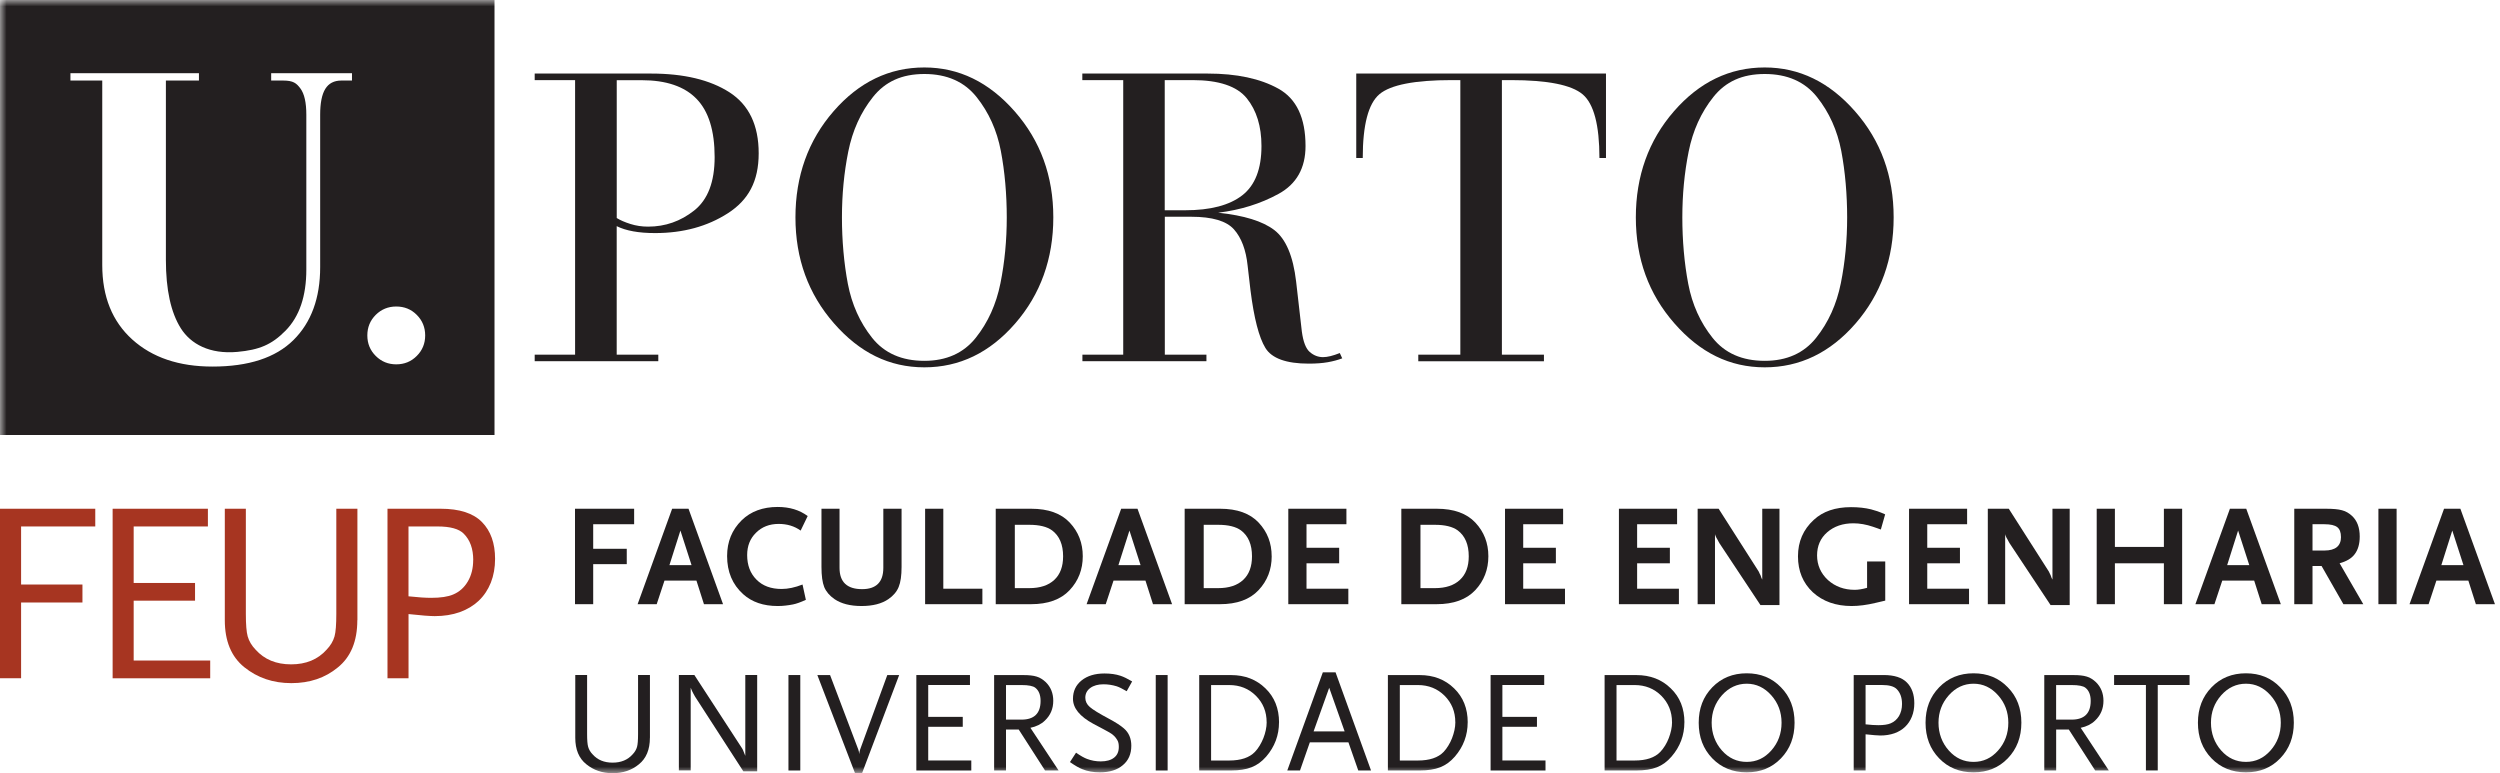 <svg width="194" height="60" viewBox="0 0 194 60" fill="none" xmlns="http://www.w3.org/2000/svg">
<g clip-path="url(#clip0_165_213)">
<path d="M7.393 40.853H1.637V45.359H6.398V46.754H1.637V52.631H0V39.478H7.393V40.853Z" fill="#A73521"/>
<path d="M16.312 52.635H8.74V39.478H16.133V40.853H10.373V45.238H15.135V46.612H10.373V51.257H16.312V52.635Z" fill="#A73521"/>
<mask id="mask0_165_213" style="mask-type:luminance" maskUnits="userSpaceOnUse" x="0" y="0" width="194" height="60">
<path d="M193.608 0H0V60H193.608V0Z" fill="white"/>
</mask>
<g mask="url(#mask0_165_213)">
<path d="M27.728 48.128C27.728 49.762 27.22 50.984 26.212 51.795C25.231 52.607 24.026 53.011 22.607 53.011C21.188 53.011 19.983 52.6 18.957 51.775C17.949 50.963 17.445 49.748 17.445 48.128V39.478H19.078V47.628C19.078 48.467 19.126 49.047 19.22 49.382C19.327 49.755 19.53 50.1 19.838 50.418C20.518 51.177 21.433 51.554 22.59 51.554C23.747 51.554 24.662 51.177 25.342 50.418C25.649 50.1 25.853 49.755 25.96 49.382C26.053 49.05 26.098 48.467 26.098 47.628V39.478H27.735V48.128H27.728Z" fill="#A73521"/>
<path d="M38.418 43.367C38.418 44.043 38.308 44.658 38.09 45.211C37.869 45.76 37.559 46.229 37.151 46.616C36.747 46.999 36.253 47.296 35.677 47.503C35.1 47.707 34.451 47.811 33.733 47.811C33.56 47.811 33.304 47.797 32.966 47.773C32.628 47.745 32.206 47.704 31.702 47.652V52.635H30.069V39.478H34.195C35.659 39.478 36.726 39.824 37.403 40.514C38.08 41.205 38.418 42.155 38.418 43.367ZM36.723 43.463C36.723 42.586 36.478 41.903 35.984 41.412C35.614 41.039 34.938 40.853 33.95 40.853H31.699V46.274C32.427 46.353 33.011 46.392 33.453 46.392C34.195 46.392 34.769 46.305 35.166 46.133C35.646 45.932 36.022 45.597 36.302 45.124C36.581 44.651 36.719 44.095 36.719 43.46" fill="#A73521"/>
<path d="M50.432 57.251C50.432 58.17 50.145 58.857 49.575 59.313C49.023 59.768 48.346 60 47.545 60C46.744 60 46.067 59.768 45.494 59.302C44.924 58.846 44.641 58.163 44.641 57.251V52.382H45.559V56.971C45.559 57.441 45.587 57.773 45.642 57.959C45.701 58.166 45.815 58.363 45.991 58.542C46.371 58.971 46.885 59.181 47.538 59.181C48.191 59.181 48.705 58.971 49.088 58.542C49.261 58.363 49.375 58.166 49.434 57.959C49.486 57.773 49.513 57.444 49.513 56.971V52.382H50.435V57.251H50.432Z" fill="#231F20"/>
<path d="M58.75 59.855H57.683L53.947 54.074C53.933 54.043 53.912 54.009 53.885 53.967C53.861 53.926 53.833 53.877 53.802 53.815C53.747 53.726 53.681 53.574 53.598 53.367V59.782H52.68V52.379H53.881L57.552 58.021C57.572 58.059 57.59 58.09 57.607 58.111C57.624 58.135 57.638 58.159 57.652 58.194C57.666 58.228 57.687 58.27 57.704 58.325C57.721 58.373 57.749 58.449 57.79 58.539C57.797 58.553 57.804 58.567 57.807 58.584C57.807 58.598 57.821 58.622 57.835 58.653V52.382H58.757V59.855H58.75Z" fill="#231F20"/>
</g>
<path d="M62.103 52.383H61.184V59.79H62.103V52.383Z" fill="#231F20"/>
<mask id="mask1_165_213" style="mask-type:luminance" maskUnits="userSpaceOnUse" x="0" y="0" width="194" height="60">
<path d="M193.608 0H0V60H193.608V0Z" fill="white"/>
</mask>
<g mask="url(#mask1_165_213)">
<path d="M69.776 52.383L66.903 59.98H66.343L63.425 52.383H64.413L66.602 58.16C66.637 58.256 66.664 58.377 66.682 58.519C66.682 58.405 66.702 58.288 66.747 58.16L68.854 52.383H69.776Z" fill="#231F20"/>
</g>
<path d="M75.373 59.79H71.108V52.383H75.269V53.156H72.03V55.629H74.71V56.399H72.03V59.013H75.373V59.79Z" fill="#231F20"/>
<mask id="mask2_165_213" style="mask-type:luminance" maskUnits="userSpaceOnUse" x="0" y="0" width="194" height="60">
<path d="M193.608 0H0V60H193.608V0Z" fill="white"/>
</mask>
<g mask="url(#mask2_165_213)">
<path d="M82.151 59.789H81.095L79.054 56.613H78.066V59.789H77.144V52.386H79.399C79.624 52.386 79.82 52.393 79.99 52.414C80.155 52.431 80.311 52.462 80.445 52.504C80.58 52.545 80.704 52.6 80.815 52.673C80.925 52.742 81.039 52.828 81.153 52.935C81.54 53.315 81.733 53.798 81.733 54.382C81.733 54.997 81.516 55.508 81.081 55.919C80.798 56.195 80.421 56.381 79.959 56.478L82.148 59.789H82.151ZM80.749 54.392C80.749 53.93 80.615 53.588 80.345 53.374C80.169 53.232 79.814 53.16 79.268 53.16H78.066V55.843H79.268C80.252 55.843 80.749 55.359 80.749 54.392Z" fill="#231F20"/>
<path d="M87.856 52.876L87.431 53.639C87.265 53.543 87.12 53.463 86.989 53.398C86.865 53.336 86.751 53.287 86.654 53.256C86.316 53.153 85.977 53.101 85.632 53.101C85.207 53.101 84.865 53.197 84.606 53.387C84.347 53.577 84.22 53.833 84.22 54.144C84.22 54.42 84.337 54.662 84.568 54.862C84.8 55.066 85.293 55.37 86.05 55.773C86.571 56.05 86.961 56.302 87.217 56.526C87.597 56.854 87.79 57.303 87.79 57.87C87.79 58.505 87.573 59.012 87.13 59.378C86.695 59.748 86.102 59.934 85.352 59.934C84.845 59.934 84.385 59.852 83.981 59.686C83.75 59.599 83.429 59.416 83.028 59.137L83.501 58.408C83.674 58.529 83.833 58.629 83.978 58.712C84.123 58.791 84.247 58.854 84.354 58.892C84.689 59.019 85.045 59.085 85.418 59.085C85.867 59.085 86.212 58.985 86.457 58.791C86.702 58.598 86.82 58.322 86.82 57.963C86.82 57.738 86.785 57.562 86.706 57.438C86.571 57.189 86.361 56.989 86.077 56.83C85.988 56.778 85.843 56.699 85.635 56.588C85.428 56.481 85.166 56.343 84.841 56.167C83.788 55.597 83.263 54.952 83.263 54.227C83.263 53.636 83.484 53.16 83.936 52.797C84.382 52.441 84.976 52.262 85.708 52.262C86.181 52.262 86.592 52.32 86.954 52.441C87.196 52.521 87.5 52.669 87.849 52.876" fill="#231F20"/>
</g>
<path d="M90.608 52.383H89.686V59.79H90.608V52.383Z" fill="#231F20"/>
<mask id="mask3_165_213" style="mask-type:luminance" maskUnits="userSpaceOnUse" x="0" y="0" width="194" height="60">
<path d="M193.608 0H0V60H193.608V0Z" fill="white"/>
</mask>
<g mask="url(#mask3_165_213)">
<path d="M99.251 56.053C99.251 57.055 98.919 57.942 98.256 58.712C97.918 59.102 97.538 59.375 97.113 59.541C96.695 59.707 96.16 59.789 95.518 59.789H93.059V52.386H95.532C96.609 52.386 97.497 52.731 98.201 53.419C98.902 54.099 99.254 54.98 99.254 56.057M98.291 56.046C98.291 55.231 98.015 54.548 97.459 53.992C96.906 53.439 96.216 53.16 95.383 53.16H93.981V59.016H95.383C96.291 59.016 96.954 58.792 97.383 58.346C97.517 58.205 97.642 58.042 97.752 57.856C97.863 57.676 97.956 57.48 98.039 57.279C98.118 57.075 98.18 56.872 98.225 56.661C98.27 56.45 98.294 56.243 98.294 56.043" fill="#231F20"/>
</g>
<path d="M106.388 59.789H105.401L104.637 57.603H101.644L100.881 59.789H99.893L102.652 52.172H103.639L106.392 59.789H106.388ZM104.344 56.758L103.146 53.37L101.934 56.758H104.344Z" fill="#231F20"/>
<mask id="mask4_165_213" style="mask-type:luminance" maskUnits="userSpaceOnUse" x="0" y="0" width="194" height="60">
<path d="M193.608 0H0V60H193.608V0Z" fill="white"/>
</mask>
<g mask="url(#mask4_165_213)">
<path d="M113.892 56.053C113.892 57.055 113.56 57.942 112.897 58.712C112.559 59.102 112.179 59.375 111.758 59.541C111.333 59.707 110.801 59.789 110.159 59.789H107.7V52.386H110.169C111.247 52.386 112.137 52.731 112.842 53.419C113.543 54.099 113.895 54.98 113.895 56.057M112.932 56.046C112.932 55.231 112.655 54.548 112.103 53.992C111.547 53.439 110.856 53.16 110.028 53.16H108.626V59.016H110.028C110.936 59.016 111.599 58.792 112.027 58.346C112.158 58.205 112.282 58.042 112.393 57.856C112.507 57.676 112.6 57.48 112.68 57.279C112.756 57.075 112.821 56.872 112.866 56.661C112.911 56.45 112.935 56.243 112.935 56.043" fill="#231F20"/>
</g>
<path d="M119.931 59.79H115.67V52.383H119.831V53.156H116.585V55.629H119.268V56.399H116.585V59.013H119.931V59.79Z" fill="#231F20"/>
<mask id="mask5_165_213" style="mask-type:luminance" maskUnits="userSpaceOnUse" x="0" y="0" width="194" height="60">
<path d="M193.608 0H0V60H193.608V0Z" fill="white"/>
</mask>
<g mask="url(#mask5_165_213)">
<path d="M130.708 56.053C130.708 57.055 130.376 57.942 129.71 58.712C129.375 59.102 128.999 59.375 128.574 59.541C128.149 59.707 127.617 59.789 126.972 59.789H124.517V52.386H126.986C128.063 52.386 128.954 52.731 129.655 53.419C130.363 54.099 130.711 54.98 130.711 56.057M129.748 56.046C129.748 55.231 129.468 54.548 128.919 53.992C128.367 53.439 127.673 53.16 126.844 53.16H125.442V59.016H126.844C127.749 59.016 128.415 58.792 128.84 58.346C128.974 58.205 129.099 58.042 129.213 57.856C129.327 57.676 129.416 57.48 129.496 57.279C129.575 57.075 129.637 56.872 129.682 56.661C129.727 56.45 129.751 56.243 129.751 56.043" fill="#231F20"/>
<path d="M139.258 56.084C139.258 57.2 138.905 58.118 138.204 58.847C137.504 59.572 136.62 59.934 135.546 59.934C134.472 59.934 133.577 59.572 132.873 58.847C132.169 58.118 131.82 57.2 131.82 56.084C131.82 54.969 132.169 54.064 132.873 53.336C133.577 52.611 134.468 52.248 135.546 52.248C136.623 52.248 137.507 52.611 138.204 53.336C138.905 54.047 139.258 54.962 139.258 56.084ZM138.249 56.084C138.249 55.263 137.983 54.551 137.452 53.954C136.92 53.356 136.285 53.056 135.546 53.056C134.807 53.056 134.158 53.356 133.622 53.954C133.094 54.551 132.825 55.266 132.825 56.084C132.825 56.903 133.094 57.642 133.622 58.239C134.147 58.83 134.786 59.123 135.546 59.123C136.305 59.123 136.927 58.83 137.452 58.239C137.983 57.638 138.249 56.923 138.249 56.084Z" fill="#231F20"/>
<path d="M148.55 54.572C148.55 54.955 148.488 55.301 148.363 55.611C148.239 55.919 148.063 56.185 147.835 56.402C147.61 56.62 147.331 56.785 147.006 56.903C146.678 57.017 146.316 57.075 145.912 57.075C145.815 57.075 145.67 57.065 145.48 57.051C145.287 57.034 145.052 57.013 144.769 56.982V59.786H143.847V52.383H146.171C146.996 52.383 147.597 52.576 147.977 52.966C148.36 53.353 148.55 53.888 148.55 54.569M147.597 54.627C147.597 54.133 147.459 53.75 147.182 53.471C146.972 53.26 146.592 53.156 146.036 53.156H144.769V56.209C145.18 56.254 145.508 56.274 145.756 56.274C146.174 56.274 146.495 56.226 146.72 56.129C146.989 56.015 147.203 55.829 147.362 55.566C147.517 55.297 147.597 54.986 147.597 54.631" fill="#231F20"/>
<path d="M156.858 56.084C156.858 57.2 156.506 58.118 155.805 58.847C155.107 59.572 154.223 59.934 153.146 59.934C152.068 59.934 151.177 59.572 150.477 58.847C149.772 58.118 149.423 57.2 149.423 56.084C149.423 54.969 149.772 54.064 150.477 53.336C151.181 52.611 152.072 52.248 153.146 52.248C154.22 52.248 155.11 52.611 155.805 53.336C156.509 54.047 156.858 54.962 156.858 56.084ZM155.846 56.084C155.846 55.263 155.584 54.551 155.052 53.954C154.52 53.356 153.888 53.056 153.146 53.056C152.403 53.056 151.758 53.356 151.226 53.954C150.694 54.551 150.428 55.266 150.428 56.084C150.428 56.903 150.694 57.642 151.226 58.239C151.751 58.83 152.389 59.123 153.146 59.123C153.902 59.123 154.53 58.83 155.052 58.239C155.584 57.638 155.846 56.923 155.846 56.084Z" fill="#231F20"/>
<path d="M163.64 59.789H162.586L160.542 56.613H159.558V59.789H158.636V52.386H160.891C161.115 52.386 161.312 52.393 161.481 52.414C161.647 52.431 161.803 52.462 161.937 52.504C162.072 52.545 162.196 52.6 162.307 52.673C162.421 52.742 162.531 52.828 162.645 52.935C163.032 53.315 163.229 53.798 163.229 54.382C163.229 54.997 163.011 55.508 162.576 55.919C162.296 56.195 161.92 56.381 161.461 56.478L163.646 59.789H163.64ZM162.238 54.392C162.238 53.93 162.103 53.588 161.834 53.374C161.661 53.232 161.302 53.16 160.756 53.16H159.555V55.843H160.756C161.74 55.843 162.238 55.359 162.238 54.392Z" fill="#231F20"/>
</g>
<path d="M169.91 53.156H167.441V59.786H166.523V53.156H164.054V52.383H169.91V53.156Z" fill="#231F20"/>
<mask id="mask6_165_213" style="mask-type:luminance" maskUnits="userSpaceOnUse" x="0" y="0" width="194" height="60">
<path d="M193.608 0H0V60H193.608V0Z" fill="white"/>
</mask>
<g mask="url(#mask6_165_213)">
<path d="M178.001 56.084C178.001 57.2 177.645 58.118 176.944 58.847C176.25 59.572 175.363 59.934 174.285 59.934C173.208 59.934 172.317 59.572 171.613 58.847C170.908 58.118 170.559 57.2 170.559 56.084C170.559 54.969 170.912 54.064 171.613 53.336C172.314 52.611 173.204 52.248 174.285 52.248C175.366 52.248 176.25 52.611 176.944 53.336C177.645 54.047 178.001 54.962 178.001 56.084ZM176.989 56.084C176.989 55.263 176.723 54.551 176.191 53.954C175.66 53.356 175.028 53.056 174.285 53.056C173.543 53.056 172.897 53.356 172.365 53.954C171.834 54.551 171.571 55.266 171.571 56.084C171.571 56.903 171.837 57.642 172.365 58.239C172.887 58.83 173.529 59.123 174.285 59.123C175.041 59.123 175.666 58.83 176.191 58.239C176.723 57.638 176.989 56.923 176.989 56.084Z" fill="#231F20"/>
</g>
<path d="M49.209 40.68H46.032V42.586H48.636V43.778H46.032V46.885H44.62V39.478H49.209V40.68Z" fill="#231F20"/>
<path d="M56.108 46.885H54.627L54.044 45.055H51.564L50.96 46.885H49.479L52.158 39.478H53.429L56.108 46.885ZM53.664 43.853L52.8 41.17L51.948 43.853H53.664Z" fill="#231F20"/>
<mask id="mask7_165_213" style="mask-type:luminance" maskUnits="userSpaceOnUse" x="0" y="0" width="194" height="60">
<path d="M193.608 0H0V60H193.608V0Z" fill="white"/>
</mask>
<g mask="url(#mask7_165_213)">
<path d="M62.673 40.052L62.13 41.174C61.654 40.829 61.081 40.656 60.425 40.656C59.71 40.656 59.123 40.884 58.664 41.343C58.208 41.788 57.98 42.365 57.98 43.07C57.98 43.864 58.222 44.503 58.709 44.986C59.185 45.466 59.834 45.704 60.649 45.704C61.15 45.704 61.692 45.59 62.276 45.359L62.535 46.547C62.13 46.733 61.795 46.854 61.537 46.903C61.347 46.941 61.157 46.971 60.963 46.992C60.77 47.016 60.563 47.027 60.349 47.027C59.24 47.027 58.346 46.719 57.669 46.108C56.837 45.359 56.423 44.371 56.423 43.146C56.423 42.041 56.802 41.115 57.555 40.373C58.26 39.686 59.192 39.34 60.352 39.34C61.271 39.34 62.044 39.575 62.676 40.045" fill="#231F20"/>
<path d="M69.962 43.988C69.962 44.661 69.889 45.183 69.737 45.549C69.589 45.915 69.323 46.229 68.94 46.492C68.425 46.847 67.731 47.027 66.854 47.027C65.977 47.027 65.28 46.847 64.758 46.492C64.378 46.229 64.109 45.915 63.961 45.559C63.819 45.204 63.746 44.679 63.746 43.988V39.478H65.148V44.068C65.148 45.166 65.732 45.718 66.899 45.718C67.997 45.718 68.546 45.166 68.546 44.068V39.478H69.962V43.988Z" fill="#231F20"/>
</g>
<path d="M76.233 46.885H71.789V39.478H73.201V45.684H76.233V46.885Z" fill="#231F20"/>
<mask id="mask8_165_213" style="mask-type:luminance" maskUnits="userSpaceOnUse" x="0" y="0" width="194" height="60">
<path d="M193.608 0H0V60H193.608V0Z" fill="white"/>
</mask>
<g mask="url(#mask8_165_213)">
<path d="M84.023 43.163C84.023 44.195 83.684 45.072 83.001 45.798C82.32 46.523 81.323 46.885 80.007 46.885H77.269V39.478H80.017C81.343 39.478 82.341 39.838 83.014 40.556C83.688 41.274 84.023 42.144 84.023 43.16M82.497 43.17C82.497 42.258 82.213 41.588 81.644 41.16C81.247 40.87 80.656 40.725 79.872 40.725H78.75V45.639H79.872C80.711 45.639 81.357 45.425 81.813 45C82.269 44.575 82.497 43.964 82.497 43.173" fill="#231F20"/>
</g>
<path d="M90.953 46.885H89.472L88.888 45.055H86.409L85.805 46.885H84.32L87.003 39.478H88.27L90.953 46.885ZM88.508 43.853L87.645 41.17L86.789 43.853H88.505H88.508Z" fill="#231F20"/>
<mask id="mask9_165_213" style="mask-type:luminance" maskUnits="userSpaceOnUse" x="0" y="0" width="194" height="60">
<path d="M193.608 0H0V60H193.608V0Z" fill="white"/>
</mask>
<g mask="url(#mask9_165_213)">
<path d="M98.684 43.163C98.684 44.195 98.346 45.072 97.662 45.798C96.982 46.523 95.984 46.885 94.669 46.885H91.93V39.478H94.679C96.001 39.478 96.999 39.838 97.673 40.556C98.346 41.274 98.681 42.144 98.681 43.16M97.155 43.17C97.155 42.258 96.872 41.588 96.302 41.16C95.905 40.87 95.314 40.725 94.53 40.725H93.408V45.639H94.53C95.37 45.639 96.015 45.425 96.471 45C96.927 44.575 97.155 43.964 97.155 43.173" fill="#231F20"/>
</g>
<path d="M104.631 46.885H99.972V39.478H104.482V40.68H101.385V42.507H103.919V43.712H101.385V45.684H104.631V46.885Z" fill="#231F20"/>
<mask id="mask10_165_213" style="mask-type:luminance" maskUnits="userSpaceOnUse" x="0" y="0" width="194" height="60">
<path d="M193.608 0H0V60H193.608V0Z" fill="white"/>
</mask>
<g mask="url(#mask10_165_213)">
<path d="M115.497 43.163C115.497 44.195 115.159 45.072 114.479 45.798C113.795 46.523 112.797 46.885 111.481 46.885H108.743V39.478H111.495C112.818 39.478 113.816 39.838 114.489 40.556C115.162 41.274 115.497 42.144 115.497 43.16M113.975 43.17C113.975 42.258 113.691 41.588 113.122 41.16C112.725 40.87 112.134 40.725 111.347 40.725H110.228V45.639H111.347C112.189 45.639 112.832 45.425 113.287 45C113.747 44.575 113.975 43.964 113.975 43.173" fill="#231F20"/>
</g>
<path d="M121.443 46.885H116.789V39.478H121.298V40.68H118.201V42.507H120.736V43.712H118.201V45.684H121.443V46.885Z" fill="#231F20"/>
<path d="M130.283 46.885H125.628V39.478H130.142V40.68H127.041V42.507H129.582V43.712H127.041V45.684H130.283V46.885Z" fill="#231F20"/>
<mask id="mask11_165_213" style="mask-type:luminance" maskUnits="userSpaceOnUse" x="0" y="0" width="194" height="60">
<path d="M193.608 0H0V60H193.608V0Z" fill="white"/>
</mask>
<g mask="url(#mask11_165_213)">
<path d="M138.09 46.951H136.609L133.432 42.159C133.418 42.138 133.398 42.103 133.37 42.051C133.342 42.003 133.311 41.941 133.273 41.868C133.26 41.834 133.246 41.81 133.229 41.789C133.215 41.768 133.201 41.741 133.184 41.713C133.139 41.63 133.108 41.544 133.083 41.454V46.886H131.737V39.479H133.367L136.474 44.348C136.474 44.348 136.505 44.413 136.543 44.5C136.585 44.586 136.609 44.634 136.619 44.648L136.685 44.842L136.751 44.976V39.479H138.087V46.951H138.09Z" fill="#231F20"/>
<path d="M146.302 46.606C146.209 46.627 146.095 46.654 145.967 46.685C145.839 46.713 145.704 46.747 145.552 46.782C144.862 46.948 144.24 47.027 143.688 47.027C142.462 47.027 141.457 46.672 140.68 45.964C139.91 45.245 139.523 44.316 139.523 43.17C139.523 42.024 139.934 41.091 140.749 40.342C141.457 39.682 142.424 39.355 143.639 39.355C144.209 39.355 144.724 39.41 145.19 39.524C145.338 39.562 145.504 39.614 145.687 39.672C145.874 39.738 146.074 39.817 146.288 39.914L145.953 41.091C145.877 41.06 145.787 41.029 145.687 40.995C145.587 40.964 145.473 40.922 145.345 40.877C144.817 40.698 144.306 40.608 143.822 40.608C143.001 40.608 142.32 40.843 141.789 41.306C141.267 41.761 141.005 42.362 141.005 43.101C141.005 43.84 141.288 44.493 141.847 45.011C142.414 45.518 143.111 45.77 143.923 45.77C144.185 45.77 144.506 45.722 144.886 45.615V43.571H146.295V46.602L146.302 46.606Z" fill="#231F20"/>
</g>
<path d="M152.797 46.885H148.142V39.478H152.648V40.68H149.555V42.507H152.092V43.712H149.555V45.684H152.797V46.885Z" fill="#231F20"/>
<mask id="mask12_165_213" style="mask-type:luminance" maskUnits="userSpaceOnUse" x="0" y="0" width="194" height="60">
<path d="M193.608 0H0V60H193.608V0Z" fill="white"/>
</mask>
<g mask="url(#mask12_165_213)">
<path d="M160.604 46.951H159.123L155.946 42.158C155.932 42.137 155.908 42.103 155.884 42.051C155.86 42.003 155.825 41.941 155.787 41.868C155.773 41.834 155.76 41.809 155.742 41.789C155.729 41.768 155.715 41.74 155.698 41.713C155.653 41.63 155.622 41.543 155.601 41.454V46.885H154.254V39.478H155.881L158.988 44.347C158.988 44.347 159.019 44.413 159.061 44.499C159.102 44.586 159.126 44.634 159.133 44.648L159.202 44.841L159.271 44.976V39.478H160.608V46.951H160.604Z" fill="#231F20"/>
</g>
<path d="M169.334 46.885H167.918V43.712H164.116V46.885H162.704V39.478H164.116V42.441H167.918V39.478H169.334V46.885Z" fill="#231F20"/>
<path d="M176.989 46.885H175.508L174.924 45.055H172.448L171.84 46.885H170.363L173.042 39.478H174.309L176.992 46.885H176.989ZM174.544 43.853L173.677 41.17L172.828 43.853H174.548H174.544Z" fill="#231F20"/>
<mask id="mask13_165_213" style="mask-type:luminance" maskUnits="userSpaceOnUse" x="0" y="0" width="194" height="60">
<path d="M193.608 0H0V60H193.608V0Z" fill="white"/>
</mask>
<g mask="url(#mask13_165_213)">
<path d="M183.394 46.885H181.847L180.155 43.923H179.451V46.885H178.035V39.478H180.501C180.774 39.478 181.005 39.489 181.209 39.506C181.409 39.523 181.588 39.554 181.74 39.596C181.896 39.637 182.034 39.693 182.155 39.765C182.276 39.834 182.396 39.924 182.51 40.028C182.914 40.401 183.115 40.936 183.115 41.633C183.115 42.217 182.98 42.679 182.711 43.021C182.479 43.329 182.093 43.56 181.554 43.709L183.391 46.885H183.394ZM181.658 41.668C181.658 41.309 181.561 41.053 181.367 40.905C181.174 40.756 180.839 40.68 180.373 40.68H179.451V42.721H180.373C181.229 42.721 181.661 42.369 181.661 41.668" fill="#231F20"/>
</g>
<path d="M185.977 39.478H184.565V46.885H185.977V39.478Z" fill="#231F20"/>
<path d="M193.608 46.885H192.127L191.544 45.055H189.064L188.46 46.885H186.979L189.658 39.478H190.925L193.608 46.885ZM191.164 43.853L190.297 41.17L189.448 43.853H191.164Z" fill="#231F20"/>
<mask id="mask14_165_213" style="mask-type:luminance" maskUnits="userSpaceOnUse" x="0" y="0" width="194" height="60">
<path d="M193.608 0H0V60H193.608V0Z" fill="white"/>
</mask>
<g mask="url(#mask14_165_213)">
<path d="M44.627 6.216H41.492V5.708H50.514C53.07 5.708 55.1 6.195 56.609 7.165C58.118 8.139 58.874 9.717 58.874 11.896C58.874 14.075 58.077 15.521 56.485 16.547C54.889 17.573 53.008 18.087 50.832 18.087C49.565 18.087 48.574 17.908 47.856 17.549V27.524H51.084V28.028H41.492V27.524H44.627V6.216ZM47.856 16.917C48.128 17.089 48.484 17.241 48.916 17.379C49.347 17.517 49.807 17.587 50.294 17.587C51.623 17.587 52.818 17.169 53.871 16.333C54.928 15.497 55.456 14.116 55.456 12.189C55.456 10.135 54.986 8.629 54.047 7.666C53.108 6.702 51.688 6.223 49.789 6.223H47.859V16.924L47.856 16.917Z" fill="#231F20"/>
<path d="M71.73 5.235C74.41 5.235 76.747 6.371 78.743 8.646C80.739 10.922 81.737 13.664 81.737 16.868C81.737 20.073 80.749 22.838 78.774 25.107C76.802 27.372 74.454 28.505 71.73 28.505C69.006 28.505 66.709 27.369 64.717 25.09C62.724 22.814 61.727 20.073 61.727 16.868C61.727 13.664 62.714 10.898 64.686 8.633C66.661 6.364 69.006 5.235 71.73 5.235ZM71.73 28.001C73.439 28.001 74.769 27.403 75.718 26.215C76.668 25.024 77.307 23.612 77.635 21.979C77.963 20.345 78.125 18.643 78.125 16.872C78.125 15.1 77.973 13.322 77.666 11.716C77.362 10.117 76.73 8.719 75.78 7.528C74.831 6.34 73.481 5.742 71.73 5.742C69.979 5.742 68.691 6.336 67.742 7.528C66.792 8.719 66.153 10.131 65.825 11.765C65.497 13.398 65.335 15.1 65.335 16.872C65.335 18.643 65.49 20.425 65.794 22.027C66.102 23.629 66.73 25.028 67.676 26.215C68.626 27.407 69.979 28.001 71.73 28.001Z" fill="#231F20"/>
<path d="M87.155 6.216H83.988V5.708H93.709C95.967 5.708 97.797 6.098 99.206 6.882C100.608 7.662 101.309 9.147 101.309 11.33C101.309 13.042 100.611 14.282 99.216 15.045C97.825 15.808 96.26 16.295 94.53 16.506C96.533 16.716 97.987 17.165 98.885 17.852C99.782 18.536 100.349 19.872 100.58 21.854L101.022 25.718C101.129 26.52 101.333 27.051 101.64 27.317C101.948 27.583 102.289 27.714 102.669 27.714C103.008 27.714 103.439 27.607 103.968 27.396L104.157 27.808C103.819 27.935 103.446 28.035 103.035 28.108C102.624 28.18 102.134 28.218 101.564 28.218C99.814 28.218 98.688 27.811 98.194 26.999C97.697 26.188 97.31 24.693 97.037 22.521L96.816 20.618C96.689 19.396 96.336 18.453 95.756 17.8C95.176 17.148 94.071 16.82 92.448 16.82H90.39V27.524H93.619V28.029H83.995V27.524H87.162V6.216H87.155ZM90.383 16.316H91.968C93.933 16.316 95.407 15.929 96.402 15.155C97.396 14.382 97.89 13.108 97.89 11.33C97.89 9.803 97.51 8.571 96.751 7.628C95.991 6.689 94.589 6.216 92.538 6.216H90.383V16.316Z" fill="#231F20"/>
<path d="M113.318 6.216H112.652C109.782 6.216 107.914 6.582 107.048 7.307C106.184 8.035 105.749 9.689 105.749 12.262H105.245V5.708H124.624V12.262H124.116C124.116 9.71 123.684 8.063 122.818 7.324C121.951 6.589 120.097 6.216 117.244 6.216H116.547V27.524H119.81V28.032H110.059V27.524H113.322V6.216H113.318Z" fill="#231F20"/>
<path d="M136.944 5.235C139.624 5.235 141.965 6.371 143.957 8.646C145.953 10.922 146.947 13.664 146.947 16.868C146.947 20.073 145.96 22.838 143.988 25.107C142.017 27.372 139.665 28.505 136.944 28.505C134.223 28.505 131.927 27.369 129.931 25.09C127.935 22.814 126.941 20.073 126.941 16.868C126.941 13.664 127.928 10.898 129.9 8.633C131.875 6.364 134.223 5.235 136.944 5.235ZM136.944 28.001C138.657 28.001 139.983 27.403 140.932 26.215C141.882 25.024 142.521 23.612 142.849 21.979C143.177 20.345 143.339 18.643 143.339 16.872C143.339 15.1 143.187 13.322 142.883 11.716C142.576 10.117 141.947 8.719 140.998 7.528C140.052 6.34 138.698 5.742 136.944 5.742C135.19 5.742 133.905 6.336 132.956 7.528C132.006 8.719 131.364 10.131 131.039 11.765C130.711 13.398 130.549 15.1 130.549 16.872C130.549 18.643 130.701 20.425 131.008 22.027C131.312 23.629 131.944 25.028 132.894 26.215C133.843 27.407 135.193 28.001 136.944 28.001Z" fill="#231F20"/>
<path d="M32.341 27.621C31.91 28.056 31.378 28.273 30.749 28.273C30.121 28.273 29.593 28.056 29.157 27.621C28.722 27.189 28.505 26.657 28.505 26.029C28.505 25.401 28.722 24.869 29.157 24.434C29.593 24.002 30.121 23.785 30.749 23.785C31.378 23.785 31.91 23.999 32.341 24.434C32.776 24.869 32.994 25.401 32.994 26.029C32.994 26.657 32.776 27.189 32.341 27.621ZM27.317 6.25H26.492C25.922 6.25 25.508 6.468 25.242 6.899C24.976 7.331 24.845 8.001 24.845 8.905V20.732C24.845 23.132 24.154 25.021 22.769 26.392C21.385 27.759 19.292 28.446 16.485 28.446C13.888 28.446 11.816 27.745 10.262 26.343C8.712 24.941 7.935 23.018 7.935 20.573V6.25H5.466V5.68H15.438V6.25H12.873V20.162C12.873 22.483 13.26 24.251 14.03 25.473C14.8 26.695 16.271 27.5 18.415 27.307C20.11 27.151 21.077 26.758 22.155 25.663C23.232 24.568 23.771 22.987 23.771 20.919V8.905C23.771 7.956 23.619 7.279 23.311 6.865C23.004 6.457 22.766 6.25 21.961 6.25H21.043V5.68H27.314V6.25H27.317ZM0 33.757H38.374V0H0V33.757Z" fill="#231F20"/>
</g>
</g>
<defs>
<clipPath id="clip0_165_213">
<rect width="193.608" height="60" fill="white"/>
</clipPath>
</defs>
</svg>
